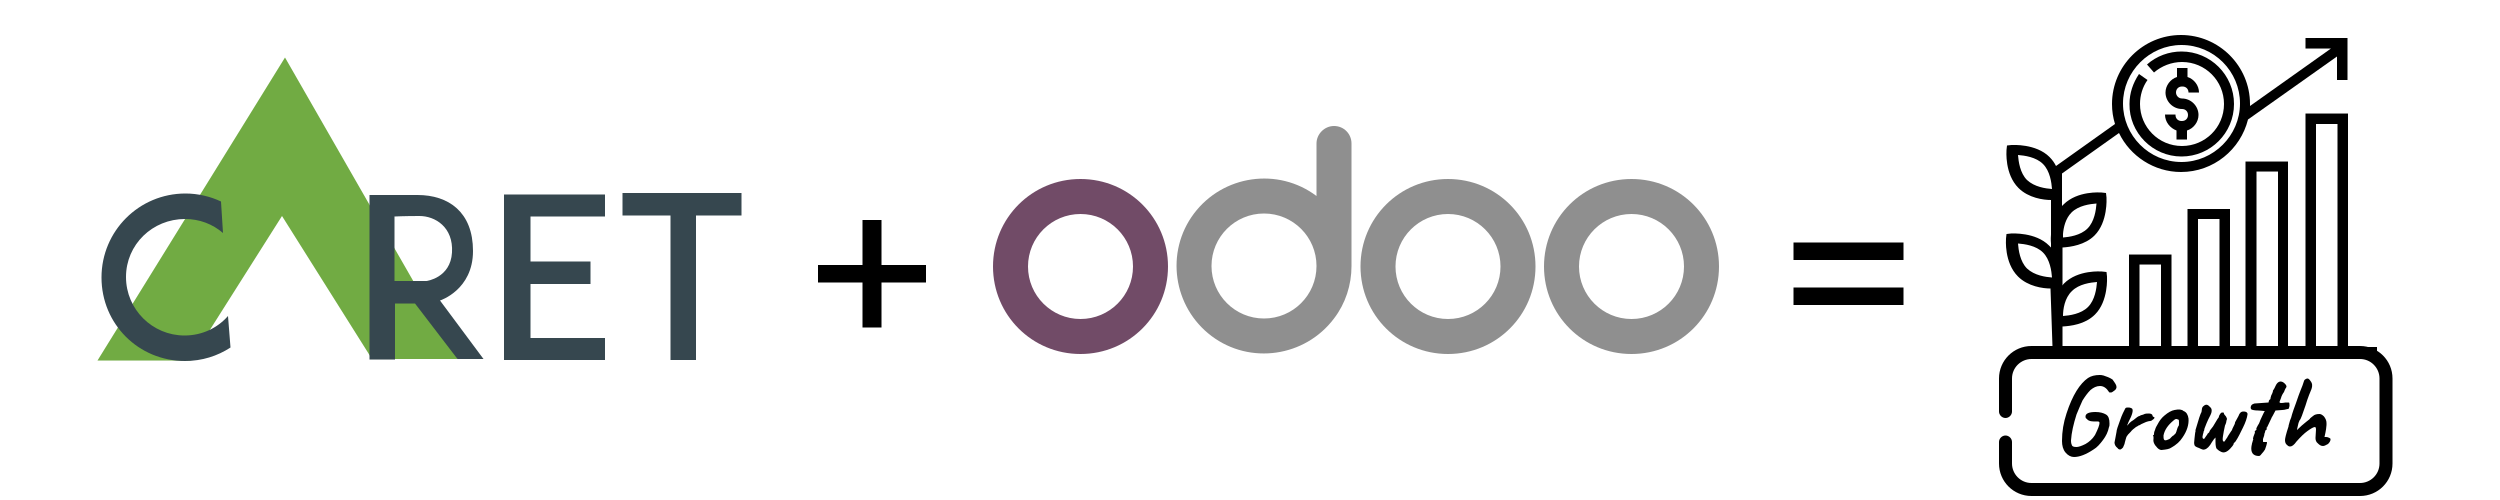 <?xml version="1.0" encoding="utf-8"?>
<!-- Generator: Adobe Illustrator 24.2.1, SVG Export Plug-In . SVG Version: 6.00 Build 0)  -->
<svg version="1.1" id="Layer_1" xmlns="http://www.w3.org/2000/svg" xmlns:xlink="http://www.w3.org/1999/xlink" x="0px" y="0px"
	 viewBox="0 0 500 100" style="enable-background:new 0 0 500 100;" xml:space="preserve">
<style type="text/css">
	.st0{fill:#8F8F8F;}
	.st1{fill:#714B67;}
	.st2{fill:#71AB43;}
	.st3{fill:#36474F;}
</style>
<g>
	<path class="st0" d="M326.3,35.8c-9.7,0-17.5,7.8-17.5,17.5s7.8,17.5,17.5,17.5s17.5-7.8,17.5-17.5S336,35.8,326.3,35.8z
		 M326.3,63.8c-5.8,0-10.5-4.7-10.5-10.5s4.7-10.5,10.5-10.5c5.8,0,10.5,4.7,10.5,10.5l0,0C336.8,59.1,332.1,63.8,326.3,63.8z"/>
	<path class="st0" d="M289.6,35.8c-9.7,0-17.5,7.8-17.5,17.5s7.8,17.5,17.5,17.5c9.7,0,17.5-7.8,17.5-17.5S299.3,35.8,289.6,35.8z
		 M289.6,63.8c-5.8,0-10.5-4.7-10.5-10.5s4.7-10.5,10.5-10.5c5.8,0,10.5,4.7,10.5,10.5l0,0C300.1,59.1,295.4,63.8,289.6,63.8z"/>
	<path class="st1" d="M216.1,35.8c-9.7,0-17.5,7.8-17.5,17.5s7.8,17.5,17.5,17.5s17.5-7.8,17.5-17.5S225.8,35.8,216.1,35.8z
		 M216.1,63.8c-5.8,0-10.5-4.7-10.5-10.5s4.7-10.5,10.5-10.5c5.8,0,10.5,4.7,10.5,10.5l0,0C226.6,59.1,221.9,63.8,216.1,63.8z"/>
	<path class="st0" d="M266.8,25.2c-1.9,0-3.5,1.6-3.5,3.5v10.5c-7.7-5.8-18.7-4.2-24.5,3.5s-4.2,18.7,3.5,24.5s18.7,4.2,24.5-3.5
		c2.3-3,3.5-6.7,3.5-10.5l0,0V28.7C270.3,26.8,268.8,25.2,266.8,25.2z M252.8,63.7c-5.8,0-10.5-4.7-10.5-10.5s4.7-10.5,10.5-10.5
		c5.8,0,10.5,4.7,10.5,10.5l0,0C263.3,59,258.6,63.7,252.8,63.7z"/>
</g>
<g>
	<g>
		<g>
			<polygon class="st2" points="57,11.5 19.5,72.1 38.1,72.1 56.4,43.2 74.4,71.8 91.6,71.8 			"/>
			<g>
				<polygon class="st3" points="121,43.3 121,38.9 100.8,38.9 100.8,39 100.8,43.3 100.8,52.3 100.8,56.8 100.8,67.6 100.8,71.8 
					100.8,72 121,72 121,67.6 106.1,67.6 106.1,56.8 118.1,56.8 118.1,52.3 106.1,52.3 106.1,43.3 				"/>
				<polygon class="st3" points="148.3,38.6 139.2,38.6 134.1,38.6 124.5,38.6 124.5,43.1 134.1,43.1 134.1,72 139.2,72 139.2,43.1 
					148.3,43.1 				"/>
				<path class="st3" d="M45.6,63.2c-2.1,2.4-5.2,3.9-8.7,3.9c-6.4,0-11.7-5.2-11.7-11.7S30.5,43.8,37,43.8c2.9,0,5.5,1,7.6,2.8
					l-0.4-6.3c-2.1-1-4.6-1.6-7.1-1.6c-9.3,0-16.8,7.5-16.8,16.8S27.7,72.2,37,72.2c3.4,0,6.5-1,9.1-2.7L45.6,63.2z"/>
				<path class="st3" d="M88,60.1c0,0,6.6-2.1,6.6-9.9S89.7,39,83.5,39s-9.6,0-9.6,0v32.9h5.1V60.7h4l8.5,11.1h5.2L88,60.1z
					 M78.9,56.2V43.3c0,0,1.9-0.1,5-0.1s6.8,2.2,6.5,7.3s-5.1,5.7-5.1,5.7L78.9,56.2L78.9,56.2z"/>
			</g>
		</g>
	</g>
</g>
<g>
	<path d="M185.2,56.5h-8.9v9h-3.8v-9h-8.9V53h8.9V44h3.8V53h8.9V56.5z"/>
</g>
<g>
	<path d="M380.7,48.5V52h-22v-3.5H380.7z M380.7,57.5V61h-22v-3.5H380.7z"/>
</g>
<g>
	<g>
		<g>
			<path d="M436.3,31.3c5.8,0,10.5-4.7,10.5-10.5s-4.7-10.5-10.5-10.5c-2.5,0-5,0.9-6.9,2.6l1.4,1.6c1.5-1.3,3.5-2.1,5.6-2.1
				c4.7,0,8.4,3.8,8.4,8.4c0,4.7-3.8,8.4-8.4,8.4c-4.7,0-8.4-3.8-8.4-8.4c0-1.7,0.5-3.4,1.5-4.8l-1.7-1.2c-1.2,1.8-1.9,3.8-1.9,6
				C425.8,26.5,430.5,31.3,436.3,31.3z"/>
		</g>
		<g>
			<path d="M433,22.9L433,22.9c0,1.5,1,2.7,2.3,3.2v1.8h2.1v-1.8c1.3-0.4,2.3-1.7,2.3-3.1c0-1.8-1.5-3.3-3.3-3.3h0
				c-0.7,0-1.2-0.6-1.2-1.2c0-0.7,0.5-1.2,1.2-1.2h0.1c0.7,0,1.2,0.5,1.2,1.2v0h2.1v0c0-1.4-1-2.7-2.3-3.1v-1.8h-2.1v1.8
				c-1.3,0.4-2.3,1.7-2.3,3.1c0,1.8,1.5,3.3,3.3,3.3h0c0.7,0,1.2,0.5,1.2,1.2s-0.5,1.2-1.2,1.2h-0.1c-0.7,0-1.2-0.5-1.2-1.2v-0.1
				H433z"/>
		</g>
		<g>
			<path d="M410.5,69.4h-5.7v2.1h70.6v-2.1h-5.8V22.7h-8.5v46.6h-3.5V32.3h-8.5v37.1H446V41.8h-8.5v27.6h-3.2V50.9h-8.5v18.5h-13.3
				v-4.1c1.6-0.1,4.5-0.4,6.5-2.4c2.7-2.7,2.4-7.4,2.4-7.6l-0.1-0.9l-0.9-0.1c-0.2,0-4.8-0.4-7.6,2.4c-0.1,0.1-0.2,0.2-0.3,0.4v-7.6
				c1.6-0.1,4.5-0.5,6.4-2.4c2.7-2.7,2.4-7.4,2.4-7.6l-0.1-0.9l-0.9-0.1c-0.2,0-4.8-0.4-7.6,2.4c-0.1,0.1-0.2,0.2-0.3,0.3v-6.5
				l11.4-8.1c2.2,4.6,7,7.8,12.4,7.8c6.5,0,11.9-4.5,13.4-10.5l17.8-12.6V16h2.1V7.6h-8.4v2.1h5.1l-16.2,11.5c0-0.1,0-0.3,0-0.4
				c0-7.6-6.2-13.8-13.8-13.8s-13.8,6.2-13.8,13.8c0,1.4,0.2,2.7,0.6,4l-11.8,8.4c-0.3-0.6-0.7-1.2-1.3-1.8
				c-2.7-2.7-7.4-2.4-7.6-2.4l-0.9,0.1l-0.1,0.9c0,0.2-0.4,4.8,2.4,7.6c2,2,5,2.4,6.5,2.4v6.9c-0.1,1,0,1.8,0,1.8l0,0.4v0.4
				c-0.1-0.1-0.3-0.3-0.4-0.4c-2.7-2.7-7.4-2.4-7.6-2.4l-0.9,0.1l-0.1,0.9c0,0.2-0.4,4.8,2.4,7.6c2,2,5,2.4,6.5,2.4L410.5,69.4
				L410.5,69.4z M463.2,24.8h4.3v44.6h-4.3V24.8z M451.3,34.3h4.3v34.9h-4.3V34.3z M439.6,43.8h4.3v25.4h-4.3V43.8z M427.9,52.9h4.3
				v16.3h-4.3V52.9z M414.4,58.2c1.4-1.4,3.7-1.7,5-1.8c-0.1,1.3-0.4,3.6-1.8,5c-1.4,1.4-3.7,1.7-5,1.8
				C412.6,61.9,412.9,59.6,414.4,58.2z M436.3,9c6.5,0,11.7,5.3,11.7,11.7s-5.3,11.7-11.7,11.7c-6.5,0-11.7-5.3-11.7-11.7
				S429.9,9,436.3,9z M405.4,36c-1.4-1.4-1.7-3.7-1.8-5c1.3,0.1,3.6,0.4,5,1.8c1.4,1.4,1.7,3.7,1.8,5
				C409.1,37.7,406.9,37.4,405.4,36z M405.4,53.7c-1.4-1.4-1.7-3.7-1.8-5c1.3,0.1,3.6,0.4,5,1.8c1.4,1.4,1.7,3.7,1.8,5
				C409.1,55.4,406.9,55.1,405.4,53.7z M414.3,42.5c1.4-1.4,3.7-1.7,5-1.8c-0.1,1.3-0.4,3.6-1.8,5c-1.4,1.4-3.7,1.7-4.9,1.8v-0.7
				C412.7,45.5,413.1,43.7,414.3,42.5z"/>
		</g>
		<g>
			<g>
				<g>
					<path d="M472,99.2h-65.7c-3.6,0-6.5-2.9-6.5-6.5v-4.3c0-0.7,0.6-1.3,1.3-1.3c0.7,0,1.3,0.6,1.3,1.3v4.3c0,2.1,1.7,3.9,3.9,3.9
						H472c2.1,0,3.9-1.7,3.9-3.9v-17c0-2.1-1.7-3.9-3.9-3.9h-65.7c-2.1,0-3.9,1.7-3.9,3.9v6.6c0,0.7-0.6,1.3-1.3,1.3
						c-0.7,0-1.3-0.6-1.3-1.3v-6.6c0-3.6,2.9-6.5,6.5-6.5H472c3.6,0,6.5,2.9,6.5,6.5v17C478.5,96.3,475.6,99.2,472,99.2z"/>
				</g>
				<g>
					<path d="M423.3,77.4c0,0.2-0.1,0.5-0.4,0.7c-0.3,0.2-0.5,0.4-0.7,0.4c-0.2,0-0.4,0-0.4-0.1c-0.5-0.8-1.1-1.2-1.8-1.2
						c-0.7,0-1.3,0.3-1.9,0.8c-0.6,0.6-1.1,1.3-1.6,2.1c-0.4,0.9-0.8,1.8-1.2,2.8c-0.6,1.9-1,3.6-1.1,5.2c0,0.5,0.1,0.8,0.2,1
						c0.1,0.2,0.4,0.3,0.9,0.3c0.4,0,1-0.2,1.8-0.6c0.7-0.4,1.4-1,1.9-1.8c0.6-1.2,0.9-2,0.9-2.4c0-0.2-0.1-0.3-0.3-0.3
						c-0.7,0-1.2,0-1.6-0.1c-0.3-0.1-0.5-0.2-0.6-0.4c-0.2-0.1-0.3-0.2-0.3-0.5c0-0.6,0.7-0.9,2-0.9c0.9,0,1.6,0.2,2.1,0.5
						c0.5,0.3,0.7,0.9,0.7,1.8c0,0.3,0,0.5-0.1,0.7c-0.2,1-0.6,1.8-1.2,2.6c-0.6,0.8-1.2,1.5-1.9,1.9c-1.5,1-2.8,1.5-3.9,1.5
						c-0.6,0-1.2-0.3-1.7-0.9c-0.5-0.6-0.7-1.4-0.7-2.3c0-1.9,0.3-3.7,0.9-5.5c1.2-3.7,2.7-6,4.3-7.1c0.6-0.4,1.4-0.6,2.3-0.6
						c0.2,0,0.5,0,0.8,0.1c0.6,0.2,1.2,0.4,1.8,0.8C423,76.6,423.3,77,423.3,77.4z"/>
					<path d="M425.7,81.5c0.3,0,0.5,0.1,0.7,0.2c0.3,0.3,0.1,1.2-0.7,2.7c-0.2,0.5-0.3,0.7-0.2,0.7c0.2-0.3,0.5-0.7,1.2-1.1
						c0.6-0.5,1-0.8,1.2-0.8c0.2-0.1,0.3-0.2,0.5-0.2c0.2-0.1,0.3-0.1,0.3-0.1c0.3-0.2,0.7-0.2,1.1-0.2c0.4,0,0.7,0.2,0.7,0.4
						c0,0.1,0.1,0.3,0.3,0.3l0.1,0.1c0,0.1-0.1,0.3-0.3,0.4c-0.2,0.2-0.4,0.3-0.6,0.3c-0.2,0-0.5,0.1-0.8,0.2
						c-0.3,0.1-0.6,0.3-0.9,0.4c-0.3,0.2-0.5,0.3-0.6,0.3c-0.1,0.1-0.3,0.2-0.5,0.3c-0.4,0.3-0.8,0.6-1.1,1
						c-0.4,0.4-0.6,0.6-0.7,0.8c-0.1,0.1-0.2,0.4-0.3,0.8c-0.1,0.4-0.2,0.7-0.2,0.8c-0.1,0.2-0.2,0.5-0.3,0.7
						c-0.2,0.2-0.3,0.3-0.5,0.4c-0.2,0-0.4,0-0.6-0.3c-0.4-0.3-0.6-0.7-0.6-1.1c0.1-0.4,0.2-1.1,0.4-2.1c0-0.4,0.3-1.2,0.7-2.3
						c0.4-1.2,0.8-1.9,1-2.3C425.1,81.5,425.3,81.5,425.7,81.5z"/>
					<path d="M432.9,83.1c0.7-0.6,1.4-1,2-1.1c0.9-0.2,1.5-0.1,1.8,0.2c0.6,0.2,0.9,0.8,1,1.5c0.1,1.2-0.3,2.5-1.2,3.8
						c-0.5,0.8-1.3,1.5-2.2,2c-0.4,0.3-1,0.4-2,0.5c-0.2,0-0.5-0.1-0.8-0.4c-0.7-0.7-0.9-1.3-0.8-1.8l0-0.5
						c-0.1-0.1-0.1-0.1-0.1-0.2c0,0,0.1-0.1,0.1-0.1c0.1,0,0.1-0.1,0.1-0.2c0-0.1,0-0.4,0.2-0.8c0.1-0.4,0.3-0.8,0.5-1.1
						C431.9,84.1,432.4,83.5,432.9,83.1z M435.4,85.9c0-0.1,0.1-0.2,0.1-0.3c0.1-0.2,0.1-0.3,0.2-0.4c0.1-0.1,0.1-0.3,0.1-0.7
						c0-0.4,0-0.6-0.2-0.6c-0.2-0.1-0.3-0.1-0.4-0.1c-0.1,0-0.3,0.1-0.5,0.3c-1.1,0.9-1.8,1.9-2,3c0,0.4,0,0.6,0.1,0.8
						c0.1,0.2,0.3,0.2,0.6,0.1c0.3-0.1,0.6-0.2,0.8-0.5c0.2-0.2,0.4-0.4,0.5-0.4c0.1-0.1,0.1-0.1,0.2-0.2c0.1-0.1,0.1-0.1,0.2-0.2
						c0.1-0.1,0.1-0.2,0.1-0.2c0-0.1,0.1-0.1,0.1-0.3C435.4,86,435.4,85.9,435.4,85.9z"/>
					<path d="M440.9,85.7l-0.1,0.5c-0.1,0.1-0.1,0.1-0.1,0.2c0,0.1,0,0.2-0.1,0.4c0,0.2-0.1,0.4-0.1,0.5c0,0.2,0,0.3,0.1,0.4
						c0.1,0.1,0.2,0.1,0.3,0c0,0,0.1-0.2,0.2-0.3c0.1-0.2,0.2-0.3,0.3-0.4c0.1-0.2,0.1-0.3,0.3-0.4c0.1-0.1,0.2-0.2,0.2-0.3
						c0-0.1,0.2-0.4,0.7-1c0.5-0.8,0.8-1.3,0.9-1.5c0.2-0.2,0.3-0.4,0.3-0.6c0.2-0.4,0.4-0.7,0.6-0.7c0.2,0,0.3,0,0.3,0
						c0,0,0.1,0.1,0.1,0.3c0.1,0.1,0.2,0.3,0.4,0.5c0.1,0.2,0.2,0.4,0.2,0.5l-0.1,0.3c0,0.2-0.1,0.6-0.3,1c-0.2,0.8-0.3,1.5-0.4,2.1
						c-0.1,0.6-0.1,1,0.1,1.1c0.1,0,0.1,0,0.2,0c0.1-0.1,0.1-0.2,0.2-0.3c0.1-0.1,0.1-0.2,0.2-0.3c0.1-0.1,0.2-0.3,0.3-0.5
						c0.5-0.8,0.8-1.2,0.8-1.2c0-0.1,0.1-0.3,0.3-0.7c0.2-0.4,0.3-0.6,0.3-0.7c0-0.1,0-0.2,0.1-0.3c0.2-0.4,0.4-0.7,0.6-1.1
						c0.2-0.6,0.5-0.9,1-0.9c0.4,0,0.7,0.1,0.8,0.4c0,0.1,0,0.1,0,0.2c-0.1,0.7-0.4,1.6-0.9,2.6c-0.5,1-0.9,1.9-1.5,2.8
						c-0.1,0.1-0.2,0.2-0.3,0.3c-0.1,0.1-0.1,0.2-0.1,0.3c0,0-0.1,0.1-0.2,0.3c-0.3,0.4-0.7,0.8-1,1c-0.4,0.3-0.9,0.4-1.4,0.1
						c-0.4-0.2-0.6-0.4-0.8-0.6c-0.1-0.2-0.2-0.6-0.2-1.3l0-0.9c-0.2,0.2-0.4,0.4-0.7,0.9c-0.5,0.9-1,1.4-1.5,1.5
						c-0.2,0.1-0.5,0-1.1-0.3c-0.6-0.2-0.9-0.4-0.9-0.6c-0.1-0.2-0.1-0.6,0-1.3c0.1-0.7,0.1-1.2,0.2-1.4l0-0.2c0,0,0-0.1,0-0.1
						c0.6-2.1,1-3.3,1.2-3.6l0.1-0.7c0-0.1,0.1-0.3,0.2-0.4c0.4-0.4,0.8-0.5,1.2-0.1c0.2,0.2,0.3,0.3,0.4,0.4
						c0.2,0.3,0.2,0.8-0.1,1.4C441.4,84.3,441.1,85.2,440.9,85.7z"/>
					<path d="M455.9,80.4c0,0.1,0.1,0.2,0.3,0.2c0.5,0,0.8-0.1,0.9-0.1c0.1,0,0.2,0,0.3,0c0.1,0,0.3,0,0.4,0
						c0.1,0.1,0.1,0.4,0.1,0.7c-0.1,0.3-0.1,0.6-0.3,0.6c0,0-0.2,0-0.5,0.1c-0.2,0.1-0.9,0.1-2,0.2c-0.4,0.7-0.6,1.2-0.7,1.3
						c-0.1,0.1-0.1,0.2-0.1,0.2l-0.9,1.9c-0.1,0-0.1,0-0.1,0.1c0.1,0.2,0.1,0.3,0,0.3c-0.1,0.1-0.2,0.2-0.3,0.3
						c0.1,0.1,0,0.2-0.1,0.5c0,0.2-0.1,0.6-0.3,1.1c0,0.3,0,0.4,0,0.5c0,0.1,0.1,0.1,0.1,0.1c0.1,0,0.3,0,0.6,0
						c0.2-0.1,0.1,0.4-0.3,1.5c-0.2,0.3-0.4,0.6-0.7,0.9c-0.2,0.3-0.4,0.4-0.5,0.4c-1.2,0-1.7-0.7-1.5-2c0-0.1,0.1-0.3,0.1-0.5
						c0.1-0.4,0.2-0.6,0.2-0.7c0.1-0.1,0.1-0.1,0-0.2c0-0.2,0.1-0.6,0.4-1.3c-0.1-0.1-0.1-0.2,0.1-0.4c0.2-0.1,0.2-0.2,0.2-0.3
						c-0.1-0.1,0-0.2,0.1-0.4c0.1-0.2,0.2-0.4,0.4-0.7c0.1-0.3,0.2-0.4,0.2-0.5c0,0,0.1-0.3,0.4-0.9c0.3-0.6,0.4-0.9,0.5-1
						c0.1-0.1,0.1-0.1-0.1-0.1c-0.2,0-0.6-0.1-1.2-0.1c-0.6,0-1.1-0.1-1.3-0.2c-0.2-0.2-0.2-0.4-0.1-0.7c0.1-0.3,0.4-0.4,0.7-0.5
						l2.8-0.2l0.1-0.4c0.1-0.1,0.1-0.2,0.2-0.2c0.1-0.1,0.1-0.1,0.1-0.2c0,0,0-0.1,0-0.1c0-0.1,0.1-0.2,0.1-0.4
						c0.2-0.4,0.4-0.8,0.4-1.1c0.3-0.4,0.4-0.7,0.5-0.9c0.4-0.9,1-1.1,1.6-0.7c0.4,0.3,0.6,0.6,0.6,0.8c0,0.1-0.1,0.3-0.2,0.4
						c-0.1,0.2-0.2,0.4-0.3,0.7c-0.3,0.4-0.5,0.8-0.6,1.2C456,80.2,455.9,80.3,455.9,80.4z"/>
					<path d="M463.1,87.6l0.1-1.7c0-0.3-0.1-0.5-0.2-0.5c-0.3,0-0.8,0.3-1.5,0.8c-0.7,0.5-1.4,1.2-2.2,2.1c-0.5,0.7-0.9,1-1.3,1
						c-0.3,0-0.5-0.2-0.7-0.4c-0.2-0.2-0.3-0.5-0.3-0.9c0-0.3,0.2-1.2,0.7-2.7c0-0.3,0.2-0.7,0.3-1.2c0.2-0.4,0.3-0.8,0.4-1.2
						c0.1-0.4,0.4-1.2,0.8-2.3c0.4-1.2,0.7-2,0.9-2.5c0.2-0.5,0.3-0.8,0.4-1c0.1-0.3,0.2-0.6,0.3-0.9c0-0.1,0.1-0.2,0.2-0.3
						c0.2-0.1,0.3-0.2,0.5-0.2s0.4,0.2,0.6,0.5c0.4,0.5,0.4,1,0.2,1.6c-0.2,0.5-0.7,1.6-1.2,3.3c-0.6,1.7-0.9,2.7-1.2,3l-0.2,0.5
						l-0.3,1.3c0,0,0,0.1,0,0.1c0.7-0.7,1.3-1.2,1.8-1.6c0.5-0.4,0.8-0.6,0.8-0.7c0.1-0.1,0.2-0.2,0.6-0.5c0.3-0.3,0.8-0.4,1.3-0.4
						c0.3,0,0.6,0.2,0.9,0.5c0.3,0.4,0.5,0.8,0.5,1.3V85c0,0.3-0.1,1.1-0.4,2.4c0.1,0,0.2,0,0.3,0c0.3,0,0.5,0.1,0.7,0.2
						c0.2,0.1,0.2,0.2,0.2,0.2c0,0,0,0.1,0,0.1c0,0.3-0.2,0.6-0.5,0.9c-0.4,0.2-0.7,0.4-1,0.4c-0.4,0-0.7-0.2-1-0.5
						C463.2,88.4,463.1,88,463.1,87.6z"/>
				</g>
			</g>
		</g>
	</g>
</g>
</svg>
